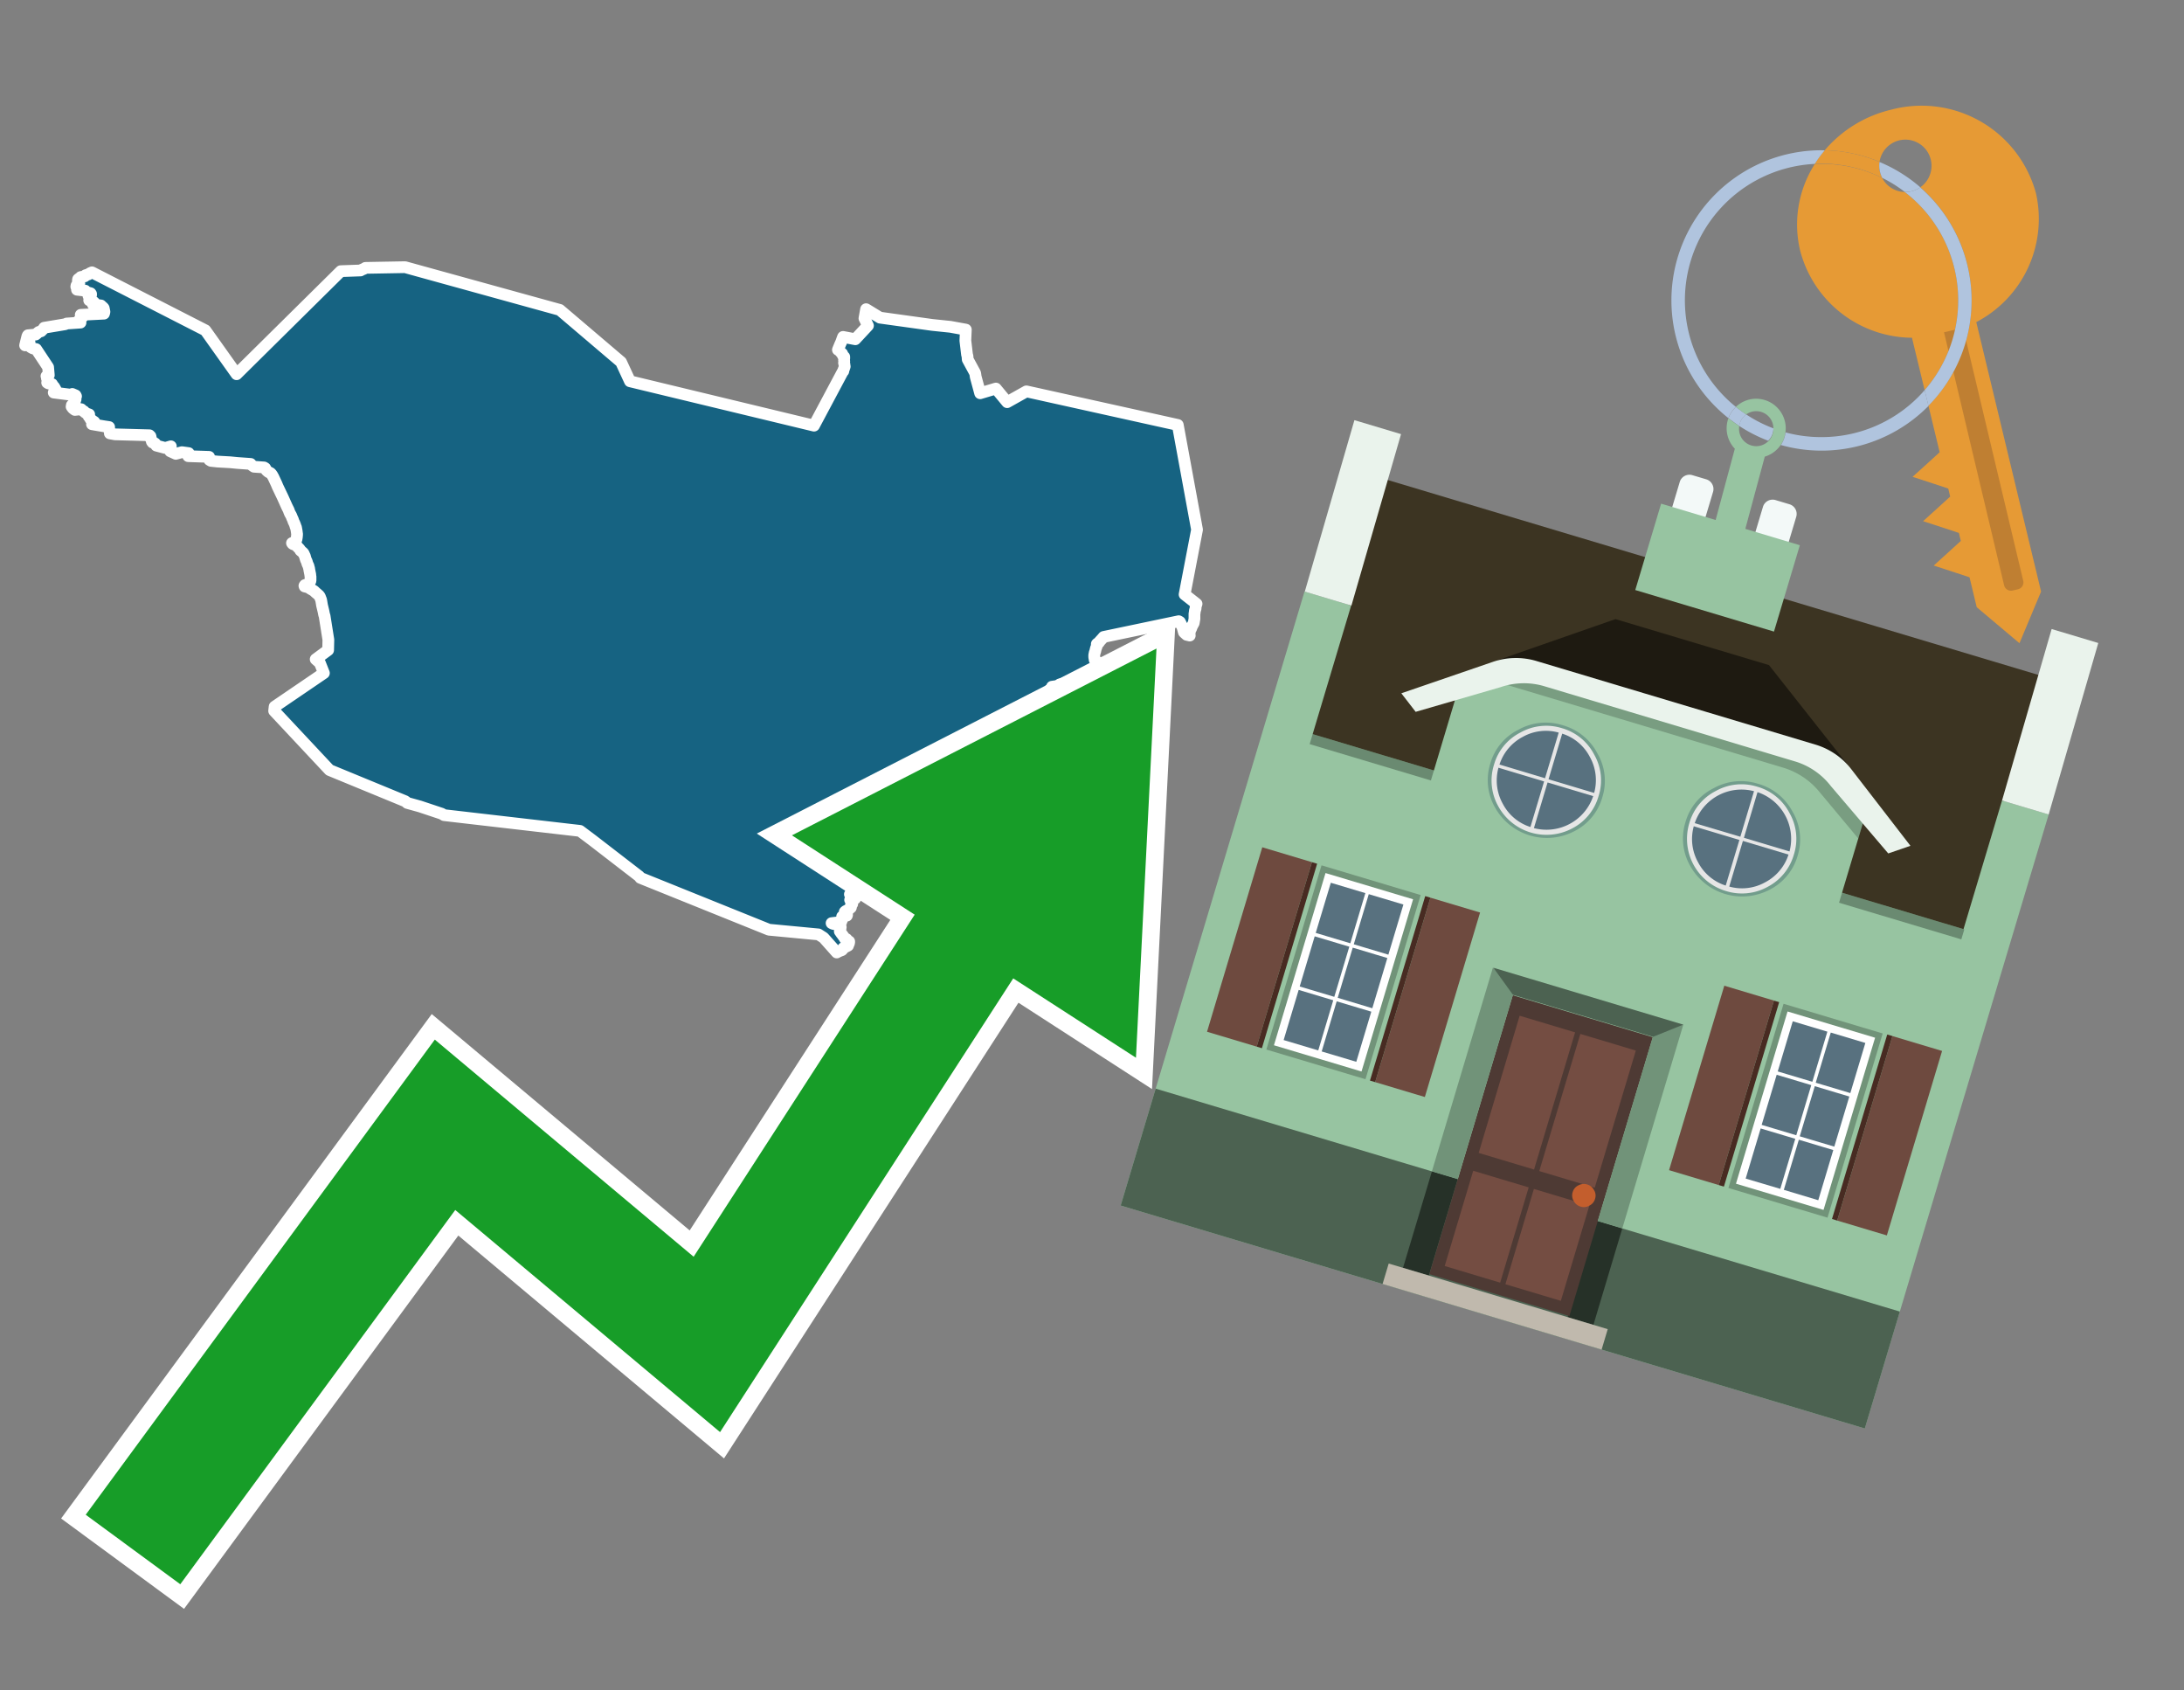 <svg id="Text" xmlns="http://www.w3.org/2000/svg" width="93.05" height="72" viewBox="0 0 93.05 72"><rect x="0" y="0" width="93.05" height="72" fill="#808080" stroke="none"/><polygon points="35.9,15.84 35.93,15.81 35.93,15.78 35.94,15.75 35.96,15.7 35.97,15.67 35.99,15.61 35.98,15.58 35.98,15.55 35.98,15.52 35.97,15.49 35.96,15.46 35.97,15.39 35.96,15.35 35.97,15.26 35.97,15.23 35.97,15.2 35.91,15.14 35.88,15.06 35.84,15.03 35.81,14.99 35.77,14.94 35.7,14.9 35.79,14.68 35.84,14.57 35.9,14.4 35.92,14.35 36.44,14.45 36.98,13.87 36.83,13.56 36.9,13.17 37,13.23 37.49,13.53 39.72,13.84 40.49,13.92 41.15,14.04 41.13,14.51 41.2,15.1 41.22,15.17 41.23,15.31 41.54,15.88 41.55,15.91 41.57,16.05 41.76,16.75 42.43,16.55 42.91,17.13 43.73,16.67 50.18,18.1 51,22.56 50.47,25.32 50.98,25.72 50.95,25.81 50.94,25.84 50.94,25.91 50.93,25.95 50.91,26 50.9,26.1 50.89,26.13 50.89,26.21 50.89,26.31 50.89,26.36 50.88,26.41 50.86,26.53 50.85,26.56 50.82,26.6 50.8,26.65 50.78,26.68 50.76,26.74 50.75,26.77 50.73,26.8 50.71,26.84 50.7,26.88 50.68,26.99 50.69,27.07 50.56,27.04 50.47,26.96 50.44,26.93 50.38,26.71 50.27,26.49 50.22,26.46 47.02,27.13 46.97,27.19 46.85,27.32 46.82,27.37 46.76,27.4 46.73,27.43 46.73,27.48 46.73,27.51 46.71,27.57 46.69,27.62 46.66,27.75 46.64,27.8 46.63,27.86 46.62,27.89 46.62,27.94 46.62,27.99 46.63,28.04 46.64,28.11 46.66,28.14 46.69,28.17 46.76,28.21 47.04,28.27 47.13,28.3 47.21,28.33 47.26,28.37 47.34,28.41 47.37,28.44 47.4,28.48 47.43,28.51 47.45,28.56 47.43,28.6 47.45,28.63 47.59,28.7 47.62,28.74 47.63,28.79 47.6,28.82 47.49,28.85 47.4,28.9 47.36,28.93 47.34,28.97 46.09,29 45.63,29.03 45.59,29.06 45.57,29.09 45.29,29.12 45.15,29.15 45.16,29.2 44.82,29.25 44.81,29.29 44.79,29.32 44.75,29.35 44.72,29.39 44.71,29.44 44.69,29.48 44.68,29.51 44.67,29.55 44.68,29.58 44.66,29.64 44.65,29.67 44.63,29.7 44.49,29.73 44.31,29.77 44.34,29.8 44.37,29.86 44.36,29.9 44.32,29.93 44.29,29.96 44.27,30 44.25,30.03 44.27,30.07 44.26,30.13 44.25,30.17 44.27,30.2 44.28,30.25 44.28,30.31 44.27,30.35 44.26,30.41 44.26,30.46 44.3,30.49 44.34,30.52 44.34,30.56 44.35,30.59 44.31,30.62 44.22,30.65 43.45,30.7 43.43,30.73 43.32,30.76 43.26,30.79 43.26,30.85 42.96,30.82 42.81,30.89 42.82,30.93 42.79,30.96 42.1,30.99 41.99,31.04 41.93,31.08 41.87,31.11 41.83,31.14 41.77,31.17 41.69,31.2 41.64,31.23 41.59,31.27 41.54,31.31 41.5,31.34 41.43,31.37 41.34,31.41 41.29,31.44 41.25,31.47 41.23,31.51 41.21,31.54 41.2,31.57 41.17,31.61 41.15,31.64 41.12,31.67 41.13,31.72 41.15,31.75 41.06,31.78 40.99,31.81 40.92,31.86 40.9,31.89 40.87,31.94 40.88,31.98 40.95,32.03 40.98,32.07 40.97,32.1 40.93,32.13 40.9,32.16 40.84,32.19 40.74,32.22 40.67,32.26 40.64,32.29 40.63,32.32 40.62,32.35 40.62,32.39 40.61,32.42 40.6,32.46 40.59,32.49 40.59,32.52 40.64,32.56 40.67,32.6 40.68,32.64 40.69,32.67 40.68,32.7 40.51,32.74 40.52,32.77 40.51,32.83 40.53,32.86 40.64,32.89 40.69,32.92 40.74,32.96 40.79,33 40.79,33.04 40.8,33.07 40.84,33.11 40.91,33.15 40.92,33.19 40.89,33.23 40.89,33.27 40.9,33.3 40.92,33.33 40.94,33.36 40.96,33.39 40.9,33.43 40.86,33.46 40.85,33.49 40.82,33.53 40.81,33.56 40.78,33.61 40.74,33.65 40.5,33.7 40.54,33.74 40.54,33.77 40.55,33.81 40.49,33.84 40.41,33.88 40.31,33.91 40.31,33.95 40.3,33.98 40.27,34.01 40.23,34.04 40.1,34.07 39.89,34.1 39.86,34.16 39.85,34.24 39.85,34.29 39.84,34.32 39.84,34.38 39.84,34.42 39.84,34.46 39.84,34.5 39.84,34.53 39.84,34.58 39.83,34.63 39.83,34.69 39.85,34.75 40.06,34.78 40.12,34.81 40.17,34.84 40.26,34.87 40.29,34.91 40.33,34.95 40.36,34.99 40.4,35.02 40.43,35.05 40.41,35.09 40.43,35.12 40.45,35.15 40.43,35.18 40.4,35.21 40.37,35.27 40.36,35.3 40.35,35.35 40.36,35.42 40.36,35.47 40.34,35.51 40.36,35.54 40.43,35.58 40.46,35.61 40.51,35.64 40.54,35.67 40.58,35.71 40.6,35.74 40.77,35.81 40.86,35.85 41.01,35.88 41.03,35.91 41.06,35.98 41.07,36.01 41.1,36.07 41.13,36.13 41.15,36.17 41.17,36.21 41.18,36.27 41.17,36.34 41.18,36.37 41.17,36.49 41.17,36.53 41.18,36.56 41.19,36.59 41.16,36.66 41.15,36.69 41.14,36.72 41.12,36.76 41.03,36.63 40.53,36.43 40.44,36.4 40.03,36.04 39.35,36.24 39.08,36.1 39.04,35.94 38.85,36.3 38.56,36.46 37.98,36.82 38,36.87 37.99,36.9 37.99,36.93 37.97,36.97 37.96,37.04 37.95,37.07 37.94,37.1 37.88,37.14 37.86,37.17 37.73,37.21 37.68,37.24 37.54,37.28 37.17,37.01 37.05,36.79 36.42,37.36 36.41,37.42 36.42,37.45 36.43,37.48 36.41,37.53 36.42,37.56 36.49,37.59 36.52,37.63 36.51,37.67 36.54,37.72 36.56,37.75 36.56,37.79 36.54,37.82 36.54,37.86 36.52,37.89 36.48,37.92 36.46,37.96 36.44,37.99 36.27,38.02 36.25,38.06 36.21,38.09 36.25,38.13 36.3,38.16 36.37,38.19 36.43,38.23 36.44,38.27 36.28,38.3 36.22,38.33 36.25,38.37 36.26,38.42 36.29,38.45 36.31,38.5 36.27,38.54 36.25,38.58 36.26,38.62 36.25,38.66 36.2,38.7 36.16,38.74 36.08,38.78 36.02,38.81 35.99,38.84 36.02,38.89 36.05,38.92 36.09,38.97 36.08,39 35.88,39.04 35.88,39.09 35.89,39.13 35.88,39.17 35.85,39.22 35.84,39.27 35.43,39.32 35.49,39.35 35.75,39.4 35.78,39.43 35.8,39.46 35.82,39.49 35.81,39.54 35.81,39.57 35.8,39.63 35.78,39.67 35.81,39.71 35.83,39.74 35.85,39.77 35.9,39.83 35.93,39.88 35.96,39.91 35.99,39.97 36.07,40 36.09,40.04 36.13,40.07 36.18,40.1 36.18,40.13 36.17,40.18 36.15,40.21 36.14,40.25 36.13,40.28 36.07,40.31 35.99,40.35 35.93,40.38 35.92,40.41 35.9,40.44 35.87,40.47 35.79,40.5 35.7,40.54 35.65,40.57 35.09,39.94 34.87,39.8 32.76,39.6 27.28,37.39 27.24,37.33 25.23,35.78 24.71,35.39 18.92,34.72 18.82,34.66 17.89,34.35 17.35,34.2 17.27,34.13 14.04,32.8 11.68,30.28 11.7,30.1 13.8,28.67 13.63,28.24 13.45,28.08 13.98,27.69 13.99,27.25 13.83,26.24 13.81,26.18 13.78,26.03 13.72,25.78 13.7,25.66 13.69,25.6 13.68,25.55 13.66,25.5 13.63,25.42 13.6,25.37 13.5,25.28 13.45,25.24 13.39,25.18 13.33,25.14 13.26,25.1 13.21,25.07 13.14,25.02 12.98,24.98 12.97,24.95 12.99,24.92 13.18,24.86 13.19,24.82 13.2,24.79 13.22,24.76 13.23,24.73 13.23,24.68 13.23,24.65 13.23,24.58 13.23,24.55 13.22,24.52 13.22,24.47 13.21,24.43 13.2,24.38 13.19,24.33 13.18,24.28 13.17,24.21 13.16,24.18 13.15,24.14 13.14,24.1 13.11,24.04 13.09,23.99 13.08,23.95 13.07,23.92 13.06,23.89 13.04,23.86 13.02,23.8 13,23.73 12.99,23.69 12.96,23.63 12.94,23.58 12.91,23.54 12.85,23.49 12.8,23.45 12.79,23.42 12.75,23.37 12.71,23.33 12.68,23.3 12.63,23.22 12.51,23.19 12.46,23.16 12.44,23.13 12.58,23.07 12.61,23.03 12.62,23 12.64,22.94 12.64,22.91 12.65,22.87 12.65,22.82 12.66,22.77 12.65,22.7 12.64,22.62 12.62,22.51 12.61,22.46 12.59,22.43 12.58,22.38 12.56,22.33 12.54,22.28 12.52,22.24 12.5,22.2 12.49,22.16 12.47,22.11 12.45,22.07 12.43,22.02 12.41,21.97 12.39,21.93 12.37,21.9 12.34,21.84 12.32,21.79 12.3,21.73 12.27,21.67 12.25,21.63 12.22,21.57 12.05,21.19 11.83,20.73 11.78,20.61 11.64,20.31 11.62,20.28 11.6,20.24 11.57,20.2 11.55,20.17 11.51,20.14 11.44,20.11 11.38,20.06 11.34,20.02 11.32,19.98 11.3,19.94 11.25,19.91 10.82,19.88 10.75,19.83 10.71,19.8 10.68,19.76 10.12,19.72 9.81,19.69 9.27,19.66 8.99,19.63 8.92,19.59 8.92,19.55 8.91,19.5 8.91,19.46 8.02,19.43 8.02,19.39 8.02,19.36 8.04,19.3 7.75,19.26 7.49,19.33 7.25,19.22 7.24,19.18 7.27,19.15 7.26,19.11 7.27,19.05 7.28,19.01 7.04,19.08 6.66,18.98 6.65,18.94 6.63,18.91 6.6,18.88 6.5,18.85 6.47,18.81 6.46,18.77 6.45,18.73 6.44,18.7 6.41,18.66 6.42,18.62 6.41,18.58 6.37,18.54 4.9,18.5 4.68,18.46 4.69,18.42 4.68,18.39 4.67,18.36 4.65,18.32 4.65,18.28 4.65,18.24 4.65,18.19 4.45,18.16 3.92,18.07 3.97,18.04 4.02,18.01 4.02,17.97 3.96,17.93 3.92,17.9 3.86,17.86 3.84,17.83 3.83,17.79 3.78,17.74 3.78,17.69 3.8,17.65 3.71,17.62 3.64,17.58 3.6,17.55 3.58,17.52 3.52,17.49 3.46,17.43 3.19,17.46 3.11,17.4 3.07,17.35 3.05,17.32 3.11,17.29 3.06,17.26 3.11,17.23 3.17,17.2 3.19,17.17 3.16,17.08 3.17,17.05 3.22,17.01 3.21,16.97 3.21,16.94 3.22,16.91 3.24,16.88 3.22,16.84 3.08,16.78 3,16.81 2.29,16.72 2.37,16.62 2.37,16.59 2.32,16.5 2.3,16.47 2.27,16.44 2.23,16.39 2.22,16.36 2.06,16.33 2.01,16.3 2.07,16.27 2.06,16.21 2.02,16.16 2,16.12 2.02,16.09 1.98,16.02 2.08,15.98 2.05,15.64 1.54,14.87 1.4,14.84 1.31,14.79 1.28,14.75 1.24,14.65 1.26,14.6 1.25,14.54 1.07,14.71 1.17,14.31 1.19,14.28 1.52,14.25 1.57,14.21 1.6,14.18 1.65,14.14 1.75,14.11 1.87,13.99 1.88,13.96 2.78,13.81 2.84,13.78 3.43,13.74 3.4,13.71 3.33,13.68 3.37,13.64 3.41,13.6 3.54,13.48 3.48,13.44 3.44,13.41 4.43,13.36 4.44,13.33 4.45,13.28 4.42,13.13 4.4,13.1 4.34,13.05 4.3,13.01 3.96,12.97 3.97,12.94 4.03,12.9 3.99,12.86 3.92,12.83 3.8,12.79 3.84,12.74 3.86,12.71 3.86,12.66 3.82,12.63 3.77,12.6 3.88,12.56 3.88,12.52 3.86,12.49 3.75,12.46 3.66,12.42 3.63,12.38 3.28,12.34 3.45,12.31 3.4,12.28 3.3,12.24 3.25,12.21 3.26,12.16 3.33,12.13 3.34,12.1 3.38,12.07 3.37,12.02 3.32,11.99 3.32,11.96 3.32,11.92 3.33,11.89 3.37,11.86 3.42,11.83 3.44,11.8 3.61,11.77 3.65,11.72 3.76,11.69 3.8,11.66 3.85,11.63 3.92,11.6 8.75,14.07 10.08,15.94 14.52,11.55 15.36,11.52 15.41,11.49 15.51,11.45 15.57,11.41 17.26,11.38 23.85,13.2 26.46,15.42 26.84,16.24 34.68,18.13 " fill="#166382" stroke="#fff" stroke-linejoin="round" stroke-width="0.5"/><polygon points="49.272 27.624 33.741 35.58 38.97 38.959 29.553 53.529 18.525 44.281 3.652 64.518 7.681 67.479 19.396 51.538 30.678 60.999 43.169 41.673 48.398 45.053 49.272 27.624" fill="none" stroke="#fff" stroke-miterlimit="10" stroke-width="1.5"/><polygon points="49.272 27.624 33.741 35.58 38.97 38.959 29.553 53.529 18.525 44.281 3.652 64.518 7.681 67.479 19.396 51.538 30.678 60.999 43.169 41.673 48.398 45.053 49.272 27.624" fill="#179d28"/><path d="M80.19,7.577a1.16,1.16,0,0,1-.094-.251,1.114,1.114,0,0,1-.018-.429A6.367,6.367,0,0,0,77.743,6.4a5.269,5.269,0,0,0-.423.577c.1,0,.192-.007.288-.007A5.794,5.794,0,0,1,80.19,7.577Z" fill="#e69a35"/><path d="M77.608,6.4A6.394,6.394,0,0,0,73.64,17.81a1.26,1.26,0,0,1,.317-.48A5.821,5.821,0,0,1,77.32,6.981a5.269,5.269,0,0,1,.423-.577Z" fill="#b0c4de"/><path d="M84.2,13.72a4.962,4.962,0,0,0,2.545-5.48,5.047,5.047,0,0,0-6.179-3.566A5.322,5.322,0,0,0,77.743,6.4a6.367,6.367,0,0,1,2.335.493,1.114,1.114,0,1,1,1.736,1.084,6.392,6.392,0,0,1,.347,9.3l.479,1.985-.438.4-.716.648.92.3.6.2.082.341-.438.4-.716.648.92.3.605.2.082.341-.438.4-.716.649.92.3.605.2.307,1.274,1.821,1.534.921-2.2Z" fill="#e69a35"/><path d="M81.154,8.179a1.115,1.115,0,0,1-.964-.6,5.794,5.794,0,0,0-2.582-.6c-.1,0-.192,0-.288.007a4.783,4.783,0,0,0-.625,3.685,4.962,4.962,0,0,0,4.765,3.715L82,16.617a5.82,5.82,0,0,0-.846-8.438Z" fill="#e69a35"/><path d="M74.1,18.142a6.386,6.386,0,0,0,1.232.63.73.73,0,0,0,.224-.527h0a5.783,5.783,0,0,1-1.159-.593A.733.733,0,0,0,74.1,18.142Z" fill="#b0c4de"/><path d="M74.4,17.652q-.228-.152-.44-.322a1.26,1.26,0,0,0-.317.48c.148.117.3.228.46.332A.733.733,0,0,1,74.4,17.652Z" fill="#b0c4de"/><path d="M74.824,16.984a1.257,1.257,0,0,0-.867.346c.141.114.288.222.44.322a.731.731,0,0,1,1.159.593h0a.732.732,0,1,1-1.463,0,.7.7,0,0,1,.007-.1c-.158-.1-.312-.215-.46-.332a1.258,1.258,0,0,0,.273,1.3l-.979,3.635,1.275.341.98-3.639a1.266,1.266,0,0,0,.681-.5,1.249,1.249,0,0,0,.2-.538,1.328,1.328,0,0,0,.012-.168A1.262,1.262,0,0,0,74.824,16.984Z" fill="#97c4a1"/><path d="M85.974,25.1l-.226.053a.3.3,0,0,1-.362-.223l-2.56-10.777.81-.193L86.2,24.736A.3.3,0,0,1,85.974,25.1Z" fill="#bf7f32"/><path d="M80.1,7.326a1.16,1.16,0,0,0,.094.251,5.833,5.833,0,0,1,.964.6,1.137,1.137,0,0,0,.287-.031,1.108,1.108,0,0,0,.373-.167A6.371,6.371,0,0,0,80.078,6.9,1.114,1.114,0,0,0,80.1,7.326Z" fill="#b0c4de"/><path d="M77.608,18.618a5.836,5.836,0,0,1-1.534-.2,1.24,1.24,0,0,1-.2.537,6.4,6.4,0,0,0,6.291-1.666L82,16.617A5.807,5.807,0,0,1,77.608,18.618Z" fill="#b0c4de"/><path d="M81.814,7.981a1.108,1.108,0,0,1-.373.167,1.137,1.137,0,0,1-.287.031A5.82,5.82,0,0,1,82,16.617l.161.667a6.392,6.392,0,0,0-.347-9.3Z" fill="#b0c4de"/><polygon points="83.79 39.753 55.78 31.364 58.988 20.404 86.964 28.783 83.79 39.753 83.79 39.753" fill="#3c3422" fill-rule="evenodd"/><polygon points="81.705 53.32 87.284 34.692 85.297 34.097 83.656 39.575 55.926 31.269 57.567 25.791 55.579 25.196 47.746 51.348 79.451 60.844 81.705 53.32" fill="#97c4a1" fill-rule="evenodd"/><rect x="69.522" y="21.148" width="0.444" height="28.983" transform="translate(15.592 92.226) rotate(-73.326)" opacity="0.3"/><polygon points="87.284 34.692 85.297 34.097 87.411 26.793 89.398 27.388 87.284 34.692 87.284 34.692" fill="#eaf3ec" fill-rule="evenodd"/><polygon points="57.578 25.794 55.591 25.199 57.705 17.896 59.692 18.491 57.578 25.794 57.578 25.794" fill="#eaf3ec" fill-rule="evenodd"/><polygon points="79.451 60.844 80.943 55.865 49.238 46.369 47.747 51.348 79.451 60.844 79.451 60.844" fill="#4c6251" fill-rule="evenodd"/><path d="M71.566,20.528l-.522,1.743,1.418.425.523-1.744a.432.432,0,0,0-.289-.536l-.593-.177A.431.431,0,0,0,71.566,20.528Z" fill="#f3f9f8" fill-rule="evenodd"/><path d="M75.111,21.589l-.522,1.743,1.418.425.522-1.743a.43.43,0,0,0-.289-.536l-.593-.178A.43.43,0,0,0,75.111,21.589Z" fill="#f3f9f8" fill-rule="evenodd"/><polygon points="75.368 28.329 68.829 26.37 63.807 28.121 78.733 32.591 75.368 28.329" fill="#1e1a11"/><polygon points="78.248 32.422 64.442 28.287 62.236 28.998 60.064 36.247 77.453 41.455 79.651 34.116 78.248 32.422" fill="#97c4a1"/><path d="M77.74,32.516S65.088,28.725,65,28.7l-.938.43,11.892,3.562a3.175,3.175,0,0,1,1.532,1l1.685,2.02.327-1.09Z" fill-rule="evenodd" opacity="0.2"/><path d="M77.35,31.716,65.458,28.154a3.041,3.041,0,0,0-1.854.037l-3.9,1.339.611.79,3.626-1.054a3.045,3.045,0,0,1,1.855-.037l10.673,3.2A3.028,3.028,0,0,1,78,33.477l2.45,2.874.945-.325-2.518-3.26A3.036,3.036,0,0,0,77.35,31.716Z" fill="#eaf3ec"/><polygon points="76.683 23.223 70.773 21.453 69.671 25.132 75.581 26.902 76.683 23.223 76.683 23.223" fill="#97c4a1" fill-rule="evenodd"/><g id="Symbol_9_0_Layer2_0_MEMBER_8_MEMBER_21_MEMBER_0_FILL" data-name="Symbol 9 0 Layer2 0 MEMBER 8 MEMBER 21 MEMBER 0 FILL"><path d="M66.584,30.892a2.39,2.39,0,0,0-1.891.189,2.317,2.317,0,0,0-1.2,1.448A2.345,2.345,0,0,0,63.7,34.4a2.528,2.528,0,0,0,3.367,1.008,2.339,2.339,0,0,0,1.2-1.447,2.313,2.313,0,0,0-.208-1.87A2.394,2.394,0,0,0,66.584,30.892Z" fill="#729d8c"/></g><g id="Symbol_9_0_Layer2_0_MEMBER_8_MEMBER_21_MEMBER_1_FILL" data-name="Symbol 9 0 Layer2 0 MEMBER 8 MEMBER 21 MEMBER 1 FILL"><path d="M66.547,31.016a2.241,2.241,0,0,0-1.769.185,2.213,2.213,0,0,0-1.127,1.376,2.239,2.239,0,0,0,.185,1.768,2.341,2.341,0,0,0,3.145.942,2.234,2.234,0,0,0,1.126-1.376,2.207,2.207,0,0,0-.185-1.768A2.237,2.237,0,0,0,66.547,31.016Z" fill="#e6e6e6"/></g><g id="Symbol_9_0_Layer2_0_MEMBER_8_MEMBER_21_MEMBER_2_MEMBER_0_FILL" data-name="Symbol 9 0 Layer2 0 MEMBER 8 MEMBER 21 MEMBER 2 MEMBER 0 FILL"><path d="M65.787,33.284,63.843,32.7a2.036,2.036,0,0,0,.186,1.539,2.015,2.015,0,0,0,1.175.986Z" fill="#58717f"/></g><g id="Symbol_9_0_Layer2_0_MEMBER_8_MEMBER_21_MEMBER_2_MEMBER_1_FILL" data-name="Symbol 9 0 Layer2 0 MEMBER 8 MEMBER 21 MEMBER 2 MEMBER 1 FILL"><path d="M65.827,33.148l.582-1.944a2.01,2.01,0,0,0-1.523.178,2.037,2.037,0,0,0-1,1.183Z" fill="#58717f"/></g><g id="Symbol_9_0_Layer2_0_MEMBER_8_MEMBER_21_MEMBER_2_MEMBER_2_FILL" data-name="Symbol 9 0 Layer2 0 MEMBER 8 MEMBER 21 MEMBER 2 MEMBER 2 FILL"><path d="M67.878,33.91l-1.943-.582-.582,1.944a2.1,2.1,0,0,0,2.525-1.362Z" fill="#58717f"/></g><g id="Symbol_9_0_Layer2_0_MEMBER_8_MEMBER_21_MEMBER_2_MEMBER_3_FILL" data-name="Symbol 9 0 Layer2 0 MEMBER 8 MEMBER 21 MEMBER 2 MEMBER 3 FILL"><path d="M66.558,31.249l-.582,1.943,1.943.582a2.031,2.031,0,0,0-.186-1.539A2.009,2.009,0,0,0,66.558,31.249Z" fill="#58717f"/></g><g id="Symbol_9_0_Layer2_0_MEMBER_8_MEMBER_21_MEMBER_0_FILL-2" data-name="Symbol 9 0 Layer2 0 MEMBER 8 MEMBER 21 MEMBER 0 FILL"><path d="M74.9,33.384a2.4,2.4,0,0,0-1.891.189,2.316,2.316,0,0,0-1.2,1.448,2.341,2.341,0,0,0,.209,1.87A2.527,2.527,0,0,0,75.387,37.9a2.345,2.345,0,0,0,1.2-1.447,2.314,2.314,0,0,0-.209-1.87A2.389,2.389,0,0,0,74.9,33.384Z" fill="#729d8c"/></g><g id="Symbol_9_0_Layer2_0_MEMBER_8_MEMBER_21_MEMBER_1_FILL-2" data-name="Symbol 9 0 Layer2 0 MEMBER 8 MEMBER 21 MEMBER 1 FILL"><path d="M74.867,33.508a2.239,2.239,0,0,0-1.768.185,2.21,2.21,0,0,0-1.127,1.376,2.316,2.316,0,0,0,1.564,2.883,2.261,2.261,0,0,0,1.765-.173A2.237,2.237,0,0,0,76.428,36.4a2.209,2.209,0,0,0-.185-1.769A2.239,2.239,0,0,0,74.867,33.508Z" fill="#e6e6e6"/></g><g id="Symbol_9_0_Layer2_0_MEMBER_8_MEMBER_21_MEMBER_2_MEMBER_0_FILL-2" data-name="Symbol 9 0 Layer2 0 MEMBER 8 MEMBER 21 MEMBER 2 MEMBER 0 FILL"><path d="M74.107,35.776l-1.943-.582a2.031,2.031,0,0,0,.186,1.539,2.009,2.009,0,0,0,1.175.986Z" fill="#58717f"/></g><g id="Symbol_9_0_Layer2_0_MEMBER_8_MEMBER_21_MEMBER_2_MEMBER_1_FILL-2" data-name="Symbol 9 0 Layer2 0 MEMBER 8 MEMBER 21 MEMBER 2 MEMBER 1 FILL"><path d="M74.148,35.64,74.73,33.7a2.1,2.1,0,0,0-2.525,1.362Z" fill="#58717f"/></g><g id="Symbol_9_0_Layer2_0_MEMBER_8_MEMBER_21_MEMBER_2_MEMBER_2_FILL-2" data-name="Symbol 9 0 Layer2 0 MEMBER 8 MEMBER 21 MEMBER 2 MEMBER 2 FILL"><path d="M76.2,36.4l-1.943-.582-.582,1.944a2.015,2.015,0,0,0,1.523-.178A2.036,2.036,0,0,0,76.2,36.4Z" fill="#58717f"/></g><g id="Symbol_9_0_Layer2_0_MEMBER_8_MEMBER_21_MEMBER_2_MEMBER_3_FILL-2" data-name="Symbol 9 0 Layer2 0 MEMBER 8 MEMBER 21 MEMBER 2 MEMBER 3 FILL"><path d="M74.879,33.741,74.3,35.684l1.943.582a2.1,2.1,0,0,0-1.361-2.525Z" fill="#58717f"/></g><polygon points="51.426 43.946 53.542 44.58 55.896 36.723 53.78 36.089 51.426 43.946 51.426 43.946" fill="#6e4a3f" fill-rule="evenodd"/><polygon points="53.542 44.58 53.764 44.647 56.117 36.789 55.896 36.723 53.542 44.58 53.542 44.58" fill="#482b22" fill-rule="evenodd"/><polygon points="60.706 46.726 58.59 46.092 60.943 38.235 63.059 38.868 60.706 46.726 60.706 46.726" fill="#6e4a3f" fill-rule="evenodd"/><polygon points="58.59 46.092 58.368 46.026 60.722 38.168 60.943 38.235 58.59 46.092 58.59 46.092" fill="#482b22" fill-rule="evenodd"/><rect x="53.146" y="39.209" width="8.19" height="4.408" transform="translate(1.145 84.365) rotate(-73.326)" fill="#719379"/><polygon points="60.205 38.304 56.474 37.187 54.277 44.522 58.008 45.639 60.205 38.304 60.205 38.304" fill="#fff" fill-rule="evenodd"/><path d="M59.792,38.527l-.64,2.136-1.474-.442.639-2.135,1.475.441Zm-1.621-.485-.64,2.136-1.474-.442L56.7,37.6l1.474.442Zm-2.158,1.84,1.475.441-.64,2.136-1.474-.441.639-2.136Zm-.683,2.282,1.474.441-.639,2.136L54.69,44.3l.64-2.135Zm.981,2.621.639-2.136,1.475.442-.64,2.135-1.474-.441Zm2.158-1.84L56.994,42.5l.64-2.136,1.474.442-.639,2.136Z" fill="#58717f" fill-rule="evenodd"/><polygon points="80.39 52.621 78.274 51.988 80.628 44.13 82.743 44.764 80.39 52.621 80.39 52.621" fill="#6e4a3f" fill-rule="evenodd"/><polygon points="78.274 51.988 78.053 51.921 80.406 44.064 80.628 44.13 78.274 51.988 78.274 51.988" fill="#482b22" fill-rule="evenodd"/><polygon points="71.111 49.842 73.227 50.476 75.58 42.619 73.464 41.985 71.111 49.842 71.111 49.842" fill="#6e4a3f" fill-rule="evenodd"/><polygon points="73.227 50.476 73.448 50.542 75.802 42.685 75.58 42.619 73.227 50.476 73.227 50.476" fill="#482b22" fill-rule="evenodd"/><rect x="72.83" y="45.105" width="8.19" height="4.408" transform="translate(9.534 107.426) rotate(-73.326)" fill="#719379"/><polygon points="76.159 43.083 79.889 44.2 77.692 51.535 73.962 50.418 76.159 43.083 76.159 43.083" fill="#fff" fill-rule="evenodd"/><path d="M76.381,43.5l1.475.442-.64,2.135-1.475-.441.64-2.136ZM78,43.981l1.474.442-.64,2.136-1.474-.442L78,43.981Zm.791,2.724-.64,2.135L76.679,48.4l.64-2.136,1.474.442Zm-.684,2.282-.639,2.135L76,50.68l.64-2.135,1.474.442Zm-2.26,1.65L74.375,50.2l.639-2.135,1.475.441-.64,2.136Zm-.791-2.724.64-2.135,1.474.441-.639,2.136-1.475-.442Z" fill="#58717f" fill-rule="evenodd"/><polygon points="67.888 56.431 69.118 52.323 68.019 51.994 66.789 56.102 67.888 56.431 67.888 56.431" fill="#263128" fill-rule="evenodd"/><polygon points="60.877 54.331 62.108 50.223 61.007 49.894 59.776 54.002 60.877 54.331 60.877 54.331" fill="#263128" fill-rule="evenodd"/><g id="Symbol_9_0_Layer2_0_MEMBER_8_MEMBER_12_MEMBER_0_FILL" data-name="Symbol 9 0 Layer2 0 MEMBER 8 MEMBER 12 MEMBER 0 FILL"><path d="M70.418,44.178l-5.965-1.786L60.9,54.27l5.964,1.786Z" fill="#4e3a34"/></g><g id="Symbol_9_0_Layer2_0_MEMBER_8_MEMBER_12_MEMBER_1_MEMBER_0_FILL" data-name="Symbol 9 0 Layer2 0 MEMBER 8 MEMBER 12 MEMBER 1 MEMBER 0 FILL"><path d="M65.358,49.815l1.75-5.843-2.363-.708L63,49.107Z" fill="#744d42"/></g><g id="Symbol_9_0_Layer2_0_MEMBER_8_MEMBER_12_MEMBER_1_MEMBER_1_FILL" data-name="Symbol 9 0 Layer2 0 MEMBER 8 MEMBER 12 MEMBER 1 MEMBER 1 FILL"><path d="M67.331,44.039l-1.75,5.842,2.364.708,1.75-5.842Z" fill="#744d42"/></g><g id="Symbol_9_0_Layer2_0_MEMBER_8_MEMBER_12_MEMBER_2_MEMBER_0_FILL" data-name="Symbol 9 0 Layer2 0 MEMBER 8 MEMBER 12 MEMBER 2 MEMBER 0 FILL"><path d="M63.915,54.633l1.215-4.058-2.363-.707-1.215,4.057Z" fill="#744d42"/></g><g id="Symbol_9_0_Layer2_0_MEMBER_8_MEMBER_12_MEMBER_2_MEMBER_1_FILL" data-name="Symbol 9 0 Layer2 0 MEMBER 8 MEMBER 12 MEMBER 2 MEMBER 1 FILL"><path d="M66.5,55.407l1.215-4.057-2.363-.708L64.138,54.7Z" fill="#744d42"/></g><g id="Symbol_9_0_Layer2_0_MEMBER_8_MEMBER_13_FILL" data-name="Symbol 9 0 Layer2 0 MEMBER 8 MEMBER 13 FILL"><path d="M67.959,51.058a.439.439,0,0,0-.045-.367.487.487,0,0,0-.669-.2.445.445,0,0,0-.239.282.457.457,0,0,0,.041.378.481.481,0,0,0,.293.242.459.459,0,0,0,.377-.042A.453.453,0,0,0,67.959,51.058Z" fill="#c35e2d"/></g><g id="Symbol_9_0_Layer2_0_MEMBER_8_MEMBER_14_FILL" data-name="Symbol 9 0 Layer2 0 MEMBER 8 MEMBER 14 FILL"><path d="M64.557,42.047l-.951-.833-2.6,8.68,1.1.329Z" fill="#719379"/></g><g id="Symbol_9_0_Layer2_0_MEMBER_8_MEMBER_15_FILL" data-name="Symbol 9 0 Layer2 0 MEMBER 8 MEMBER 15 FILL"><path d="M71.718,43.643l-1.2.19L68.072,52.01l1.046.313Z" fill="#719379"/></g><g id="Symbol_9_0_Layer2_0_MEMBER_8_MEMBER_16_FILL" data-name="Symbol 9 0 Layer2 0 MEMBER 8 MEMBER 16 FILL"><path d="M63.627,41.22l.836,1.156,5.961,1.786,1.294-.519Z" fill="#4c6251"/></g><polygon points="58.905 54.69 59.166 53.819 68.498 56.614 68.237 57.485 58.905 54.69 58.905 54.69" fill="#c0b9ad" fill-rule="evenodd"/></svg>